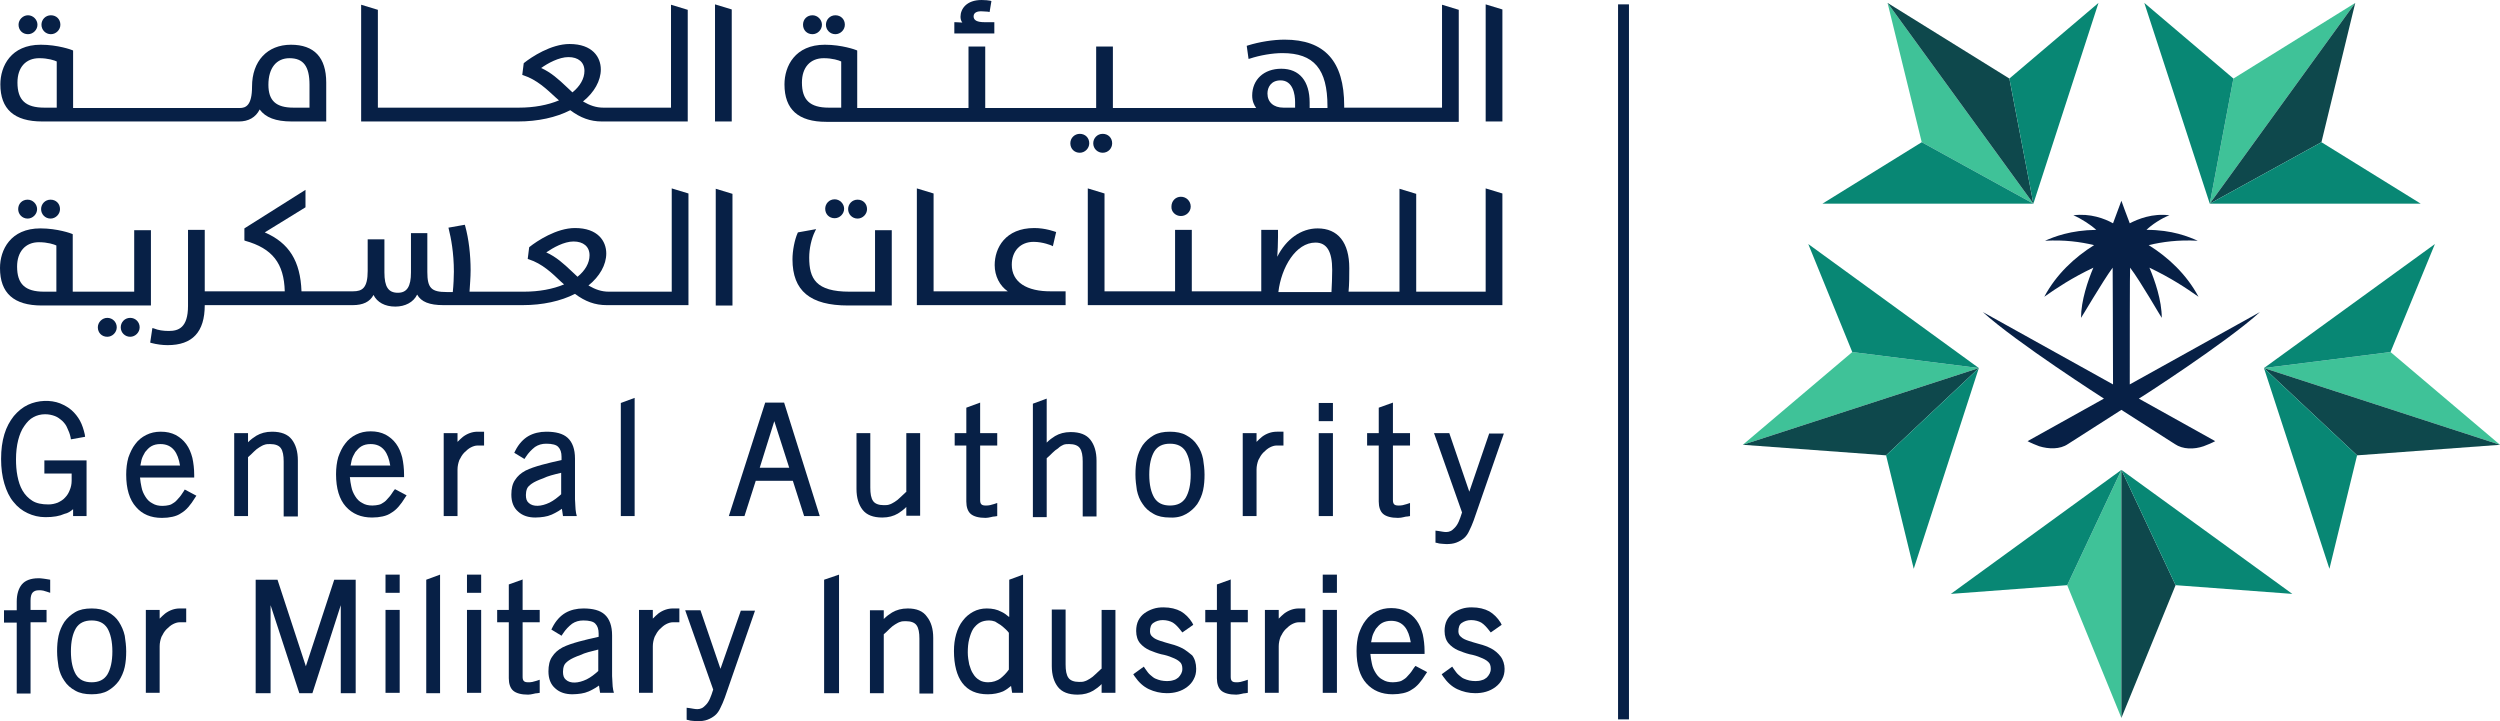 <?xml version="1.0" encoding="UTF-8"?>
<svg id="Layer_1" data-name="Layer 1" xmlns="http://www.w3.org/2000/svg" viewBox="0 0 1282.644 370.015">
  <defs>
    <style>
      .cls-1 {
        fill: #3fc298;
      }

      .cls-2 {
        fill: #072046;
      }

      .cls-3 {
        fill: #088774;
      }

      .cls-4 {
        fill: #0e484c;
      }
    </style>
  </defs>
  <polygon class="cls-2" points="762.235 2.239 762.235 62.322 770.818 62.322 770.818 4.851 762.235 2.239"/>
  <g>
    <g>
      <g>
        <polygon class="cls-1" points="1145.871 40.304 1133.742 104.492 1208.38 1.493 1145.871 40.304"/>
        <polygon class="cls-4" points="1208.38 1.493 1133.742 104.492 1191.027 72.958 1208.38 1.493"/>
        <polygon class="cls-3" points="1191.027 72.958 1133.742 104.492 1241.967 104.492 1191.027 72.958"/>
        <polygon class="cls-3" points="1100.156 1.493 1133.742 104.492 1145.871 40.304 1100.156 1.493"/>
      </g>
      <g>
        <polygon class="cls-1" points="1060.598 300.229 1088.4 368.336 1088.4 241.079 1060.598 300.229"/>
        <polygon class="cls-4" points="1088.4 368.336 1116.203 300.229 1088.4 241.079 1088.4 368.336"/>
        <polygon class="cls-3" points="1088.4 241.079 1116.203 300.229 1176.099 304.707 1088.4 241.079"/>
        <polygon class="cls-3" points="1000.888 304.707 1060.598 300.229 1088.4 241.079 1000.888 304.707"/>
      </g>
      <g>
        <polygon class="cls-1" points="950.321 180.623 894.156 228.204 1015.256 188.833 950.321 180.623"/>
        <polygon class="cls-4" points="894.156 228.204 967.674 233.615 1015.256 188.833 894.156 228.204"/>
        <polygon class="cls-3" points="967.674 233.615 981.855 291.832 1015.256 188.833 967.674 233.615"/>
        <polygon class="cls-3" points="927.743 125.204 950.321 180.623 1015.256 188.833 927.743 125.204"/>
      </g>
      <g>
        <polygon class="cls-1" points="985.96 72.958 1043.245 104.492 968.42 1.493 985.96 72.958"/>
        <polygon class="cls-4" points="968.42 1.493 1043.245 104.492 1030.929 40.304 968.42 1.493"/>
        <polygon class="cls-3" points="1030.929 40.304 1043.245 104.492 1076.645 1.493 1030.929 40.304"/>
        <polygon class="cls-3" points="935.02 104.492 1043.245 104.492 985.96 72.958 935.02 104.492"/>
      </g>
      <g>
        <polygon class="cls-1" points="1226.479 180.623 1161.545 188.833 1282.644 228.204 1226.479 180.623"/>
        <polygon class="cls-4" points="1161.545 188.833 1209.313 233.615 1282.644 228.204 1161.545 188.833"/>
        <polygon class="cls-3" points="1195.132 291.832 1209.313 233.615 1161.545 188.833 1195.132 291.832"/>
        <polygon class="cls-3" points="1249.244 125.204 1161.545 188.833 1226.479 180.623 1249.244 125.204"/>
      </g>
    </g>
    <path class="cls-2" d="M1159.492,160.097l-66.8,37.132c0-17.167,0-59.897.187-59.897,5.411,7.091,16.047,25.75,16.234,25.75,0-8.956-3.545-19.219-6.344-25.75,11.009,5.225,18.846,10.449,25.19,14.927-6.158-11.569-15.674-20.339-25.563-26.496,7.091-1.679,15.114-2.799,25.19-2.239-4.665-2.053-13.062-5.598-26.31-5.598,2.426-2.426,7.65-5.971,11.755-7.464-8.583-1.12-16.047,1.866-20.339,4.105-1.493-3.732-4.292-11.569-4.292-11.569,0,0-2.799,7.65-4.292,11.569-4.292-2.426-11.755-5.225-20.339-4.105,4.105,1.679,9.33,5.225,11.755,7.464-13.248.187-21.645,3.545-26.31,5.598,10.076-.56,18.1.56,25.19,2.239-9.889,6.158-19.406,14.927-25.563,26.496,6.344-4.478,14.181-9.703,25.19-14.927-2.799,6.531-6.344,16.98-6.344,25.75.187,0,11.009-18.659,16.234-25.75,0,0,.187,42.73.187,59.897l-66.8-37.132c16.98,15.487,62.136,44.409,62.136,44.409l-39.185,21.831c1.306.746,4.851,2.239,5.971,2.612,4.851,1.493,10.636,1.679,14.741-1.12l27.429-17.54,27.429,17.54c4.105,2.799,9.889,2.799,14.741,1.12,1.12-.373,4.665-1.866,5.971-2.612l-39.185-21.831c0,.187,45.156-28.922,62.136-44.409Z"/>
  </g>
  <rect class="cls-2" x="830.155" y="2.239" width="5.598" height="366.843"/>
  <g>
    <g>
      <path class="cls-2" d="M37.505,261.231v3.545h6.904v-28.549h-21.645v6.717h13.995v3.732c0,1.679-.373,3.359-.933,4.665-.56,1.493-1.306,2.799-2.426,3.918-.933,1.12-2.239,1.866-3.732,2.612-1.493.56-2.986.933-4.851.933-3.359,0-6.158-.56-8.21-1.866-2.053-1.306-3.732-2.985-5.038-5.225-1.306-2.239-2.053-4.665-2.612-7.464-.56-2.799-.746-5.784-.746-8.583,0-3.545.373-6.904,1.12-9.889.746-2.799,1.679-5.225,3.172-7.277,1.306-1.866,2.799-3.545,4.665-4.478,1.679-.933,3.732-1.493,5.971-1.493,1.866,0,3.545.373,5.038.933s2.612,1.493,3.732,2.426c1.12,1.12,2.053,2.239,2.612,3.732.746,1.493,1.306,2.985,1.679,4.665l.187,1.12,7.277-1.306-.187-1.306c-.56-2.426-1.306-4.851-2.426-6.904-1.12-2.052-2.612-3.918-4.292-5.411-1.679-1.493-3.732-2.612-5.971-3.545-4.851-1.866-11.196-1.679-16.42.746-2.799,1.306-5.225,3.359-7.277,5.784-2.053,2.612-3.732,5.598-4.851,9.33s-1.679,7.837-1.679,12.688c0,4.665.56,8.956,1.679,12.688,1.12,3.732,2.612,6.904,4.665,9.33,2.053,2.612,4.478,4.478,7.277,5.784,2.799,1.306,5.784,2.052,9.143,2.052,4.105,0,7.277-.56,9.703-1.679,1.866-.373,3.172-1.306,4.478-2.425Z"/>
      <path class="cls-2" d="M83.034,265.709c2.053,0,3.732-.187,5.411-.56s3.172-.933,4.478-1.866c1.306-.746,2.612-1.866,3.732-3.172s2.239-2.799,3.359-4.665l.746-1.12-5.971-3.172-.56.933c-.933,1.493-1.866,2.799-2.799,3.732-.746.933-1.493,1.679-2.426,2.239-.746.56-1.493.933-2.426,1.12-.933.187-1.866.373-3.172.373-2.053,0-3.732-.373-5.225-1.306-1.493-.746-2.612-1.866-3.545-3.359-.933-1.493-1.679-2.985-2.053-5.038-.373-1.493-.56-3.172-.746-4.851h27.802v-1.306c0-3.172-.373-6.158-.933-8.77-.746-2.799-1.679-5.038-3.172-7.091s-3.359-3.545-5.411-4.665c-2.239-1.12-4.665-1.679-7.65-1.679-2.799,0-5.225.56-7.464,1.679-2.239,1.12-4.105,2.612-5.598,4.665-1.493,1.866-2.612,4.292-3.545,6.904-.746,2.612-1.12,5.598-1.12,8.77,0,7.277,1.679,12.875,5.038,16.607,3.172,3.732,7.65,5.598,13.248,5.598ZM82.288,227.831c3.172,0,5.411,1.12,7.091,3.172,1.493,1.866,2.426,4.478,2.986,7.837h-20.339c.187-.933.373-1.866.56-2.799h0c.373-1.493,1.12-2.799,1.866-4.105.933-1.12,1.866-2.239,3.172-2.985,1.306-.746,2.799-1.12,4.665-1.12Z"/>
      <path class="cls-2" d="M152.82,264.776v-28.549c0-4.665-1.12-8.21-3.172-10.822-2.053-2.612-5.411-3.918-10.076-3.918-3.172,0-5.784.746-8.024,2.052-1.493.933-2.799,1.866-4.292,3.359v-4.665h-7.091v42.543h7.091v-30.228c1.12-.933,2.053-1.866,2.986-2.799.933-.933,1.866-1.679,2.799-2.239s1.866-1.12,2.612-1.306c.933-.373,1.866-.373,2.986-.373,2.612,0,4.478.746,5.411,2.052,1.12,1.493,1.493,3.918,1.493,6.904v28.176h7.277v-.186Z"/>
      <path class="cls-2" d="M201.894,251.901c-.933,1.493-1.866,2.799-2.799,3.732-.746.933-1.493,1.679-2.426,2.239-.746.56-1.493.933-2.426,1.12-.933.187-1.866.373-3.172.373-2.053,0-3.732-.373-5.225-1.306-1.493-.746-2.612-1.866-3.545-3.359-.933-1.493-1.679-2.985-2.053-5.038-.373-1.493-.56-3.172-.746-4.851h27.802v-1.306c0-3.172-.373-6.158-.933-8.77-.746-2.799-1.679-5.038-3.172-7.091-1.493-2.052-3.359-3.545-5.411-4.665-2.239-1.12-4.665-1.679-7.65-1.679-2.799,0-5.225.56-7.464,1.679-2.239,1.12-4.105,2.612-5.598,4.665-1.493,1.866-2.612,4.292-3.545,6.904-.746,2.612-1.12,5.598-1.12,8.77,0,7.277,1.679,12.875,5.038,16.607,3.359,3.732,7.837,5.598,13.435,5.598,2.053,0,3.732-.187,5.411-.56s3.172-.933,4.478-1.866c1.306-.746,2.612-1.866,3.732-3.172,1.12-1.306,2.239-2.799,3.359-4.665l.746-1.12-5.971-3.172-.746.933ZM190.139,227.831c3.172,0,5.411,1.12,7.091,3.172,1.493,1.866,2.426,4.478,2.986,7.837h-20.339c.187-.933.373-1.866.56-2.799h0c.373-1.493,1.12-2.799,1.866-4.105.933-1.12,1.866-2.239,3.172-2.985,1.306-.746,2.799-1.12,4.665-1.12Z"/>
      <path class="cls-2" d="M237.534,224.099c-.933.746-1.866,1.679-2.799,2.612v-4.478h-7.091v42.543h7.091v-23.884c0-1.679.373-3.359.933-4.851.746-1.493,1.493-2.799,2.612-3.918,1.12-1.12,2.239-2.052,3.359-2.612,1.12-.56,2.239-.933,3.359-.933h3.359v-7.091h-3.359c-2.612-0-5.225.933-7.464,2.612Z"/>
      <path class="cls-2" d="M295.191,259.552c0-1.306-.187-2.426-.187-3.359v-20.898c0-4.851-1.306-8.397-3.732-10.636s-6.158-3.172-11.009-3.172c-3.359,0-6.531.746-9.143,2.239s-5.038,4.105-6.717,7.464l-.56,1.12,5.225,3.172.746-1.12c1.306-2.052,2.986-3.732,4.665-5.038,1.679-1.12,3.545-1.679,5.784-1.679,2.986,0,5.225.56,6.158,1.679,1.12,1.12,1.679,2.799,1.679,5.038v1.679c-3.732.746-7.091,1.679-10.076,2.426-3.359.933-6.158,1.866-8.397,2.985-2.426,1.306-4.105,2.799-5.411,4.851-1.306,1.866-1.866,4.478-1.866,7.464,0,3.732,1.12,6.717,3.545,8.77,2.239,2.052,5.225,2.985,8.77,2.985,1.679,0,3.172-.187,4.478-.373,1.306-.187,2.612-.56,3.918-1.12,1.12-.56,2.426-1.12,3.545-1.866.56-.373,1.12-.746,1.679-1.12l.56,3.732h7.091l-.373-1.493c-.186-1.306-.373-2.426-.373-3.732ZM287.914,242.572v11.009c-1.866,1.679-3.732,3.172-5.971,4.292-4.292,2.052-8.397,2.239-10.636.187-1.12-.933-1.493-2.239-1.493-4.105,0-1.12.187-2.239.56-3.172.373-.933,1.12-1.679,2.426-2.612,1.306-.933,3.359-1.866,5.971-2.799,2.239-1.12,5.225-1.866,9.143-2.799Z"/>
      <polygon class="cls-2" points="325.606 204.133 318.515 206.746 318.515 264.776 325.606 264.776 325.606 204.133"/>
      <path class="cls-2" d="M412.558,264.776h8.023l-18.286-58.217h-9.703l-18.659,58.217h8.023l5.784-18.1h19.033l5.784,18.1ZM404.908,239.959h-15.114l7.464-23.884,7.65,23.884Z"/>
      <path class="cls-2" d="M464.804,252.461c-1.12,1.12-2.053,1.866-2.986,2.799s-1.866,1.679-2.799,2.239c-.933.56-1.866,1.12-2.612,1.306-.933.373-1.866.373-2.986.373-2.612,0-4.478-.746-5.411-2.052-1.12-1.493-1.493-3.918-1.493-6.904v-27.989h-7.091v28.549c0,4.665,1.12,8.21,3.172,10.822,2.053,2.612,5.411,3.918,10.076,3.918,3.172,0,5.784-.746,8.023-2.052,1.493-.933,2.799-1.866,4.292-3.359v4.478h7.091v-42.357h-7.091v30.228h-.187Z"/>
      <path class="cls-2" d="M511.639,264.776v-6.717l-1.679.56c-.746.187-1.306.373-2.053.56s-1.493.187-2.239.187c-2.053,0-2.799-.746-2.799-2.799v-27.989h8.77v-6.344h-8.77v-15.674l-7.091,2.612v13.062h-5.971v6.344h5.971v28.735c0,2.799.746,5.038,2.239,6.344,1.493,1.306,4.105,2.052,7.65,2.052.933,0,1.679-.187,2.612-.373.746-.187,1.493-.373,2.239-.373l1.12-.187Z"/>
      <path class="cls-2" d="M545.6,228.204c.933-.373,1.866-.373,2.986-.373,2.612,0,4.478.746,5.411,2.052,1.12,1.493,1.493,3.918,1.493,6.904v28.176h7.091v-28.549c0-4.665-1.12-8.21-3.172-10.822-2.053-2.612-5.411-3.918-10.076-3.918-3.172,0-5.784.746-8.023,2.052-1.493.933-2.799,1.866-4.292,3.359v-22.578l-7.091,2.612v58.217h7.091v-30.228c1.12-.933,2.053-1.866,2.986-2.799s1.866-1.679,2.799-2.239c1.12-1.12,2.052-1.493,2.799-1.866Z"/>
      <path class="cls-2" d="M608.668,263.657c2.239-1.306,4.105-2.985,5.598-5.038,1.306-2.052,2.426-4.478,2.986-7.091.56-2.612.746-5.225.746-8.023s-.373-5.598-.746-8.023c-.56-2.612-1.493-5.038-2.986-7.091-1.306-2.052-3.172-3.732-5.598-5.038-2.239-1.306-5.225-1.866-8.397-1.866-3.359,0-6.158.56-8.397,1.866s-4.105,2.985-5.598,5.038c-1.306,2.052-2.426,4.478-2.986,7.091-.56,2.612-.746,5.225-.746,8.023s.373,5.598.746,8.023c.56,2.612,1.493,5.038,2.986,7.091,1.306,2.052,3.172,3.732,5.598,5.038,2.239,1.306,5.038,1.866,8.397,1.866,3.359.187,6.158-.56,8.397-1.866ZM600.271,259.365c-3.732,0-6.344-1.306-8.023-3.918-1.679-2.799-2.612-6.717-2.612-11.942,0-5.225.933-9.143,2.612-11.942,1.679-2.612,4.292-3.918,8.023-3.918s6.344,1.306,8.023,3.918c1.679,2.799,2.612,6.717,2.612,11.942,0,5.225-.933,9.143-2.612,11.942-1.679,2.612-4.292,3.918-8.023,3.918Z"/>
      <path class="cls-2" d="M658.489,228.577v-7.091h-3.359c-2.799,0-5.411.933-7.65,2.612-.933.746-1.866,1.679-2.799,2.612v-4.478h-7.091v42.543h7.091v-23.884c0-1.679.373-3.359.933-4.851.746-1.493,1.493-2.799,2.612-3.918,1.12-1.12,2.239-2.052,3.359-2.612,1.12-.56,2.239-.933,3.359-.933h3.545Z"/>
      <rect class="cls-2" x="676.588" y="222.233" width="7.277" height="42.543"/>
      <rect class="cls-2" x="676.588" y="206.746" width="7.277" height="9.33"/>
      <path class="cls-2" d="M720.064,265.336h0c.746-.187,1.493-.373,2.239-.373l1.12-.187v-6.717l-1.679.56c-.746.187-1.306.373-2.052.56-.746.187-1.493.187-2.239.187-2.052,0-2.799-.746-2.799-2.799v-27.989h8.77v-6.344h-8.77v-15.674l-7.277,2.612v13.062h-5.971v6.344h5.971v28.735c0,2.799.746,5.038,2.239,6.344s4.105,2.052,7.65,2.052c1.12-0,2.053-.187,2.799-.373Z"/>
      <path class="cls-2" d="M764.101,222.233l-10.263,30.042-10.263-30.042h-7.837l14.368,40.677c-.56,1.866-1.12,3.359-1.679,4.665-.56,1.306-1.306,2.426-2.052,3.172-.746.746-1.306,1.306-2.052,1.679-1.493.746-2.985.56-4.105.373-.746-.187-1.493-.187-2.239-.373l-1.493-.187v6.158l.933.187c.56.187,1.306.373,2.052.373.746,0,1.493.187,2.612.187,1.866,0,3.545-.187,5.038-.746,1.493-.56,2.799-1.306,3.918-2.239s2.052-2.239,2.799-3.918c.746-1.493,1.493-3.172,2.239-5.225l15.487-44.596h-7.464v-.187Z"/>
      <path class="cls-2" d="M22.205,296.87c-.933-.187-1.866-.187-2.612-.187-3.732,0-6.717,1.12-8.397,3.172-1.679,2.052-2.612,5.038-2.612,8.77v4.478H2.053v6.344h6.531v36.386h7.091v-36.573h8.21v-6.344h-8.21v-4.851c0-1.866.373-3.359,1.12-4.105.746-.746,1.679-1.12,3.172-1.12.746,0,1.493,0,2.239.187s1.306.373,1.866.56l1.679.56v-6.717l-1.12-.187c-.746-.187-1.493-.187-2.426-.373Z"/>
      <path class="cls-2" d="M61.016,319.075c-1.306-2.052-3.172-3.732-5.598-5.038-2.239-1.306-5.225-1.866-8.397-1.866-3.359,0-6.158.56-8.397,1.866-2.239,1.306-4.105,2.985-5.598,5.038-1.306,2.052-2.426,4.478-2.986,7.091-.56,2.612-.746,5.225-.746,8.023s.373,5.598.746,8.023c.56,2.612,1.493,5.038,2.986,7.091,1.306,2.052,3.172,3.732,5.598,5.038,2.239,1.306,5.038,1.866,8.397,1.866,3.359,0,6.158-.56,8.397-1.866s4.105-2.985,5.598-5.038c1.306-2.052,2.426-4.478,2.986-7.091.56-2.612.746-5.225.746-8.023s-.373-5.598-.746-8.023c-.56-2.612-1.679-5.038-2.986-7.091ZM57.657,334.189c0,5.225-.933,9.143-2.612,11.942-1.679,2.612-4.292,3.918-8.024,3.918s-6.344-1.306-8.024-3.918c-1.679-2.799-2.612-6.717-2.612-11.942,0-5.225.933-9.143,2.612-11.942,1.679-2.612,4.292-3.918,8.024-3.918s6.344,1.306,8.024,3.918c1.679,2.799,2.612,6.904,2.612,11.942Z"/>
      <path class="cls-2" d="M84.713,314.783c-.933.746-1.866,1.679-2.799,2.612v-4.478h-7.091v42.543h7.091v-23.884c0-1.679.373-3.359.933-4.851.746-1.493,1.493-2.799,2.612-3.918,1.12-1.12,2.239-2.052,3.359-2.612,1.12-.56,2.239-.933,3.359-.933h3.359v-7.091h-3.359c-2.612,0-5.225.933-7.464,2.612Z"/>
      <polygon class="cls-2" points="156.925 341.839 142.371 297.43 131.175 297.43 131.175 355.647 138.826 355.647 138.826 310.492 153.566 355.647 160.284 355.647 174.838 310.492 174.838 355.647 182.488 355.647 182.488 297.43 171.479 297.43 156.925 341.839"/>
      <rect class="cls-2" x="197.789" y="312.917" width="7.277" height="42.543"/>
      <rect class="cls-2" x="197.789" y="294.818" width="7.277" height="9.33"/>
      <polygon class="cls-2" points="218.688 355.647 225.778 355.647 225.778 294.818 218.688 297.43 218.688 355.647"/>
      <rect class="cls-2" x="239.586" y="312.917" width="7.277" height="42.543"/>
      <rect class="cls-2" x="239.586" y="294.818" width="7.277" height="9.33"/>
      <path class="cls-2" d="M268.322,297.244l-7.277,2.612v13.062h-5.971v6.344h5.971v28.735c0,2.799.746,5.038,2.239,6.344,1.493,1.306,4.105,2.052,7.65,2.052.933,0,1.679-.187,2.612-.373.746-.187,1.493-.373,2.239-.373l1.12-.187v-6.717l-1.679.56c-.746.187-1.306.373-2.053.56s-1.493.187-2.239.187c-2.053,0-2.799-.746-2.799-2.799v-27.989h8.77v-6.344h-8.77v-15.674h.187Z"/>
      <path class="cls-2" d="M314.224,350.236c0-1.306-.187-2.426-.187-3.359v-20.898c0-4.851-1.306-8.397-3.732-10.636s-6.158-3.172-11.009-3.172c-3.359,0-6.531.746-9.143,2.239-2.612,1.493-5.038,4.105-6.717,7.464l-.56,1.12,5.225,3.172.746-1.12c1.306-2.052,2.986-3.732,4.665-5.038,1.679-1.12,3.545-1.679,5.784-1.679,2.986,0,5.225.56,6.158,1.679,1.12,1.12,1.679,2.799,1.679,5.038v1.679c-3.732.746-7.091,1.679-10.076,2.426-3.359.933-6.158,1.866-8.397,2.985-2.426,1.306-4.105,2.799-5.411,4.851-1.306,1.866-1.866,4.478-1.866,7.464,0,3.732,1.12,6.717,3.545,8.77,2.239,2.052,5.225,2.985,8.77,2.985,1.679,0,3.172-.187,4.478-.373,1.306-.187,2.612-.56,3.918-1.12,1.12-.56,2.426-1.12,3.545-1.866.56-.373,1.12-.746,1.679-1.12l.56,3.732h7.091l-.373-1.493c-.187-1.12-.373-2.426-.373-3.732ZM306.946,333.256v11.009c-1.866,1.679-3.732,3.172-5.971,4.292-4.292,2.052-8.397,2.239-10.636.187-1.12-.933-1.493-2.239-1.493-4.105,0-1.12.187-2.239.56-3.172.373-.933,1.12-1.679,2.426-2.612,1.306-.933,3.359-1.866,5.971-2.799,2.239-1.119,5.411-1.866,9.143-2.799Z"/>
      <path class="cls-2" d="M337.734,314.783c-.933.746-1.866,1.679-2.799,2.612v-4.478h-7.091v42.543h7.091v-23.884c0-1.679.373-3.359.933-4.851.746-1.493,1.493-2.799,2.612-3.918,1.12-1.12,2.239-2.052,3.359-2.612,1.12-.56,2.239-.933,3.359-.933h3.359v-7.091h-3.359c-2.612,0-5.225.933-7.464,2.612Z"/>
      <path class="cls-2" d="M369.642,343.146l-10.263-30.042h-7.837l14.368,40.677c-.56,1.866-1.12,3.359-1.679,4.665s-1.306,2.426-2.053,3.172c-.746.746-1.306,1.306-2.053,1.679-1.493.746-2.986.56-4.105.373-.746-.187-1.493-.187-2.239-.373l-1.493-.187v6.158l.933.187c.56.187,1.306.373,2.053.373s1.493.187,2.612.187c1.866,0,3.545-.187,5.038-.746,1.493-.56,2.799-1.306,3.918-2.239,1.12-.933,2.053-2.239,2.799-3.918.746-1.493,1.493-3.172,2.239-5.225l15.487-44.596h-7.277l-10.449,29.855Z"/>
      <polygon class="cls-2" points="422.821 355.647 430.471 355.647 430.471 294.818 422.821 297.43 422.821 355.647"/>
      <path class="cls-2" d="M465.737,312.171c-3.172,0-5.784.746-8.023,2.052-1.493.933-2.799,1.866-4.292,3.359v-4.478h-7.091v42.543h7.091v-30.228c1.12-.933,2.053-1.866,2.986-2.799.933-.933,1.866-1.679,2.799-2.239s1.866-1.12,2.612-1.306c.933-.373,1.866-.373,2.986-.373,2.612,0,4.478.746,5.411,2.052,1.12,1.493,1.493,3.918,1.493,6.904v28.176h7.091v-28.549c0-4.665-1.12-8.21-3.172-10.822-2.052-2.985-5.411-4.291-9.889-4.291Z"/>
      <path class="cls-2" d="M517.611,316.463c-1.306-1.12-2.612-2.052-3.918-2.612-2.053-1.12-4.478-1.679-7.464-1.679-2.426,0-4.851.56-6.904,1.679-2.053,1.12-3.918,2.612-5.411,4.665-1.493,1.866-2.612,4.292-3.359,6.904-.746,2.612-1.12,5.411-1.12,8.583,0,7.091,1.493,12.688,4.292,16.42,2.986,3.918,7.277,5.784,13.062,5.784,2.986,0,5.598-.56,7.837-1.493,1.493-.746,2.799-1.679,4.105-2.799l.56,3.545h5.598v-60.643l-7.091,2.612v19.033h-.187ZM513.505,320.754c.933.746,1.866,1.493,2.612,2.239.56.56,1.12,1.12,1.493,1.679v18.846c-1.306,1.866-2.799,3.359-4.478,4.665-1.679,1.12-3.732,1.866-6.158,1.866-1.679,0-3.359-.373-4.478-1.12-1.306-.746-2.426-1.866-3.172-3.172-.933-1.306-1.493-2.985-2.053-4.851-.373-1.866-.746-3.918-.746-6.158,0-2.426.187-4.851.746-6.904.56-2.052,1.12-3.732,2.053-5.225.933-1.306,2.053-2.426,3.359-3.172,1.306-.746,2.986-1.12,4.851-1.12.933,0,1.866.187,2.986.56,1.12.746,2.053,1.306,2.986,1.866Z"/>
      <path class="cls-2" d="M565.005,343.146c-1.12,1.12-2.053,1.866-2.986,2.799-.933.933-1.866,1.679-2.799,2.239s-1.866,1.12-2.612,1.306c-.933.373-1.866.373-2.986.373-2.612,0-4.478-.746-5.411-2.052-1.12-1.493-1.493-3.918-1.493-6.904v-28.176h-7.091v28.922c0,4.665,1.12,8.21,3.172,10.822,2.053,2.612,5.411,3.918,10.076,3.918,3.172,0,5.784-.746,8.023-2.052,1.493-.933,2.799-1.866,4.292-3.359v4.478h7.091v-42.543h-7.091v30.228h-.187Z"/>
      <path class="cls-2" d="M606.802,332.696c-1.866-.933-3.732-1.679-5.971-2.239-2.053-.56-3.918-1.12-5.598-1.679-1.679-.56-2.986-1.12-3.918-2.052-.746-.56-1.306-1.493-1.306-2.799,0-2.052.56-3.545,1.679-4.292,1.306-.933,2.986-1.493,4.851-1.493,2.053,0,3.918.56,5.225,1.306,1.493.933,2.799,2.426,4.105,4.105l.746.933,5.598-3.918-.56-1.12c-1.493-2.426-3.545-4.478-5.784-5.784-2.426-1.306-5.411-2.052-8.956-2.052-1.866,0-3.545.187-5.225.746-1.679.56-3.172,1.306-4.478,2.239-1.306.933-2.426,2.239-3.172,3.732-.746,1.493-1.12,3.359-1.12,5.411,0,2.612.746,4.851,2.053,6.344,1.306,1.493,2.799,2.612,4.851,3.545,1.866.746,3.732,1.493,5.971,2.052,2.053.373,3.918.933,5.598,1.679,1.493.56,2.986,1.306,3.918,2.239.933.746,1.306,2.052,1.306,3.545,0,.933-.187,1.679-.56,2.426-.373.746-.933,1.493-1.493,2.052-.746.56-1.493,1.12-2.426,1.306-2.053.746-4.665.56-6.531.187-.933-.187-1.866-.56-2.799-.933s-1.679-1.12-2.612-1.866c-.933-.746-1.679-1.866-2.612-3.172l-.746-1.12-5.411,3.918.746,1.12c2.053,2.985,4.478,5.225,7.277,6.531,2.799,1.306,5.971,2.052,9.143,2.052,1.866,0,3.732-.187,5.598-.746,1.866-.56,3.359-1.306,4.851-2.426,1.493-1.12,2.612-2.426,3.359-3.918.933-1.679,1.306-3.359,1.306-5.411,0-2.799-.746-5.225-2.053-6.904-1.306-1.12-2.986-2.426-4.852-3.546Z"/>
      <path class="cls-2" d="M631.619,297.244l-7.277,2.612v13.062h-5.971v6.344h5.971v28.735c0,2.799.746,5.038,2.239,6.344,1.493,1.306,4.105,2.052,7.65,2.052.933,0,1.679-.187,2.612-.373.746-.187,1.493-.373,2.239-.373l1.12-.187v-6.717l-1.679.56c-.746.187-1.306.373-2.053.56-.746.187-1.493.187-2.239.187-2.053,0-2.799-.746-2.799-2.799v-27.989h8.77v-6.344h-8.77v-15.674h.187Z"/>
      <path class="cls-2" d="M658.862,314.783c-.933.746-1.866,1.679-2.799,2.612v-4.478h-7.091v42.543h7.091v-23.884c0-1.679.373-3.359.933-4.851.746-1.493,1.493-2.799,2.612-3.918,1.12-1.12,2.239-2.052,3.359-2.612,1.12-.56,2.239-.933,3.359-.933h3.359v-7.091h-3.359c-2.612,0-5.225.933-7.464,2.612Z"/>
      <rect class="cls-2" x="678.641" y="312.917" width="7.277" height="42.543"/>
      <rect class="cls-2" x="678.641" y="294.818" width="7.277" height="9.33"/>
      <path class="cls-2" d="M725.476,342.586c-.933,1.493-1.866,2.799-2.799,3.732-.746.933-1.493,1.679-2.426,2.239-.746.56-1.493.933-2.426,1.12s-1.866.373-3.172.373c-2.052,0-3.732-.373-5.225-1.306-1.493-.746-2.612-1.866-3.545-3.359s-1.679-2.985-2.052-5.038c-.373-1.493-.56-3.172-.746-4.851h27.802v-1.306c0-3.172-.373-6.158-.933-8.77-.746-2.799-1.679-5.038-3.172-7.091-1.493-2.052-3.359-3.545-5.411-4.665-2.239-1.12-4.665-1.679-7.65-1.679-2.799,0-5.225.56-7.464,1.679s-4.105,2.612-5.598,4.665c-1.493,1.866-2.612,4.292-3.545,6.904-.746,2.612-1.12,5.598-1.12,8.77,0,7.277,1.679,12.875,5.038,16.607s7.837,5.598,13.435,5.598c2.052,0,3.732-.187,5.411-.56,1.679-.373,3.172-.933,4.478-1.866,1.306-.746,2.612-1.866,3.732-3.172s2.239-2.799,3.359-4.665l.746-1.12-5.971-3.172-.747.933ZM713.72,318.515c3.172,0,5.411,1.12,7.091,3.172,1.493,1.866,2.426,4.478,2.985,7.837h-20.339c.187-.933.373-1.866.56-2.799h0c.373-1.493,1.12-2.799,1.866-4.105.933-1.12,1.866-2.239,3.172-2.985,1.306-.746,2.986-1.12,4.665-1.12Z"/>
      <path class="cls-2" d="M769.885,336.801c-1.306-1.679-2.799-2.985-4.851-4.105-1.866-.933-3.732-1.679-5.971-2.239-2.052-.56-3.918-1.12-5.598-1.679-1.679-.56-2.985-1.12-3.918-2.052-.746-.56-1.306-1.493-1.306-2.799,0-2.052.56-3.545,1.679-4.292,1.306-.933,2.985-1.493,4.851-1.493,2.052,0,3.918.56,5.225,1.306,1.493.933,2.799,2.426,4.105,4.105l.746.933,5.598-3.918-.56-1.12c-1.493-2.426-3.545-4.478-5.784-5.784-2.426-1.306-5.411-2.052-8.956-2.052-1.866,0-3.545.187-5.225.746-1.679.56-3.172,1.306-4.478,2.239s-2.426,2.239-3.172,3.732-1.12,3.359-1.12,5.411c0,2.612.746,4.851,2.052,6.344,1.306,1.493,2.799,2.612,4.851,3.545,1.866.746,3.732,1.493,5.971,2.052,2.052.373,3.918.933,5.598,1.679,1.493.56,2.985,1.306,3.918,2.239.933.746,1.306,2.052,1.306,3.545,0,.933-.187,1.679-.56,2.426-.373.746-.933,1.493-1.493,2.052-.746.56-1.493,1.12-2.426,1.306-2.052.746-4.665.56-6.531.187-.933-.187-1.866-.56-2.799-.933s-1.679-1.12-2.612-1.866c-.933-.746-1.679-1.866-2.612-3.172l-.746-1.12-5.411,3.918.746,1.12c2.052,2.985,4.478,5.225,7.277,6.531,2.799,1.306,5.971,2.052,9.143,2.052,1.866,0,3.732-.187,5.598-.746,1.866-.56,3.359-1.306,4.851-2.426s2.612-2.426,3.359-3.918c.933-1.679,1.306-3.359,1.306-5.411-0-2.239-.747-4.665-2.053-6.344Z"/>
    </g>
    <path class="cls-2" d="M21.645,62.322h100.947c4.851,0,8.583-2.053,10.636-6.158,2.986,4.105,8.21,6.158,16.42,6.158h17.726v-19.966c0-12.875-6.158-19.406-18.1-19.406-12.129,0-19.966,8.397-19.966,21.458,0,9.703-3.172,11.009-6.344,11.009H37.505v-29.482l-.373-.187c-.373-.187-7.464-2.799-16.234-2.799C5.598,22.951.187,33.96.187,43.29c-0,12.688,7.091,19.033,21.458,19.033ZM20.152,29.855c4.478,0,7.837,1.12,8.956,1.679v23.697h-6.344c-9.703,0-13.808-3.918-13.808-12.875-0-7.837,4.292-12.502,11.196-12.502ZM158.978,55.232h-8.397c-8.956,0-12.875-3.545-12.875-11.755,0-8.583,4.105-13.621,10.822-13.621,7.091,0,10.263,4.105,10.263,13.621v11.755h.187Z"/>
    <path class="cls-2" d="M26.123,17.54c2.612,0,4.851-2.239,4.851-4.851,0-2.799-2.053-4.851-4.851-4.851s-4.851,2.239-4.851,4.851c0,2.612,2.053,4.851,4.851,4.851Z"/>
    <path class="cls-2" d="M14.368,17.54c2.612,0,4.851-2.239,4.851-4.851s-2.239-4.851-4.851-4.851c-2.612,0-4.851,2.239-4.851,4.851,0,2.799,2.053,4.851,4.851,4.851Z"/>
    <path class="cls-2" d="M344.079,55.232h-34.52c-3.732,0-6.904-1.12-10.449-3.172,5.784-4.665,9.143-10.636,9.143-16.42,0-6.344-4.292-13.062-16.047-13.062-9.516,0-19.592,6.717-23.324,9.703l-.187.187-.746,5.971.56.187c6.904,2.239,11.942,7.091,16.793,11.569.56.373.933.933,1.493,1.306-5.784,2.426-12.875,3.732-20.525,3.732h-72.398V5.038l-8.583-2.612v59.897h80.422c10.263,0,19.592-2.053,26.869-5.784,5.225,3.918,10.263,5.784,16.234,5.784h44.036V5.038l-8.583-2.612v52.806h-.187ZM291.646,29.295c5.038,0,8.21,2.612,8.21,7.091,0,3.918-2.239,7.837-6.158,11.009-.933-.933-2.053-1.866-2.986-2.799-3.918-3.732-8.023-7.464-13.062-9.703,3.359-2.426,9.143-5.598,13.995-5.598Z"/>
    <polygon class="cls-2" points="375.426 4.851 366.843 2.239 366.843 62.322 375.426 62.322 375.426 4.851"/>
    <path class="cls-2" d="M428.605,17.54c2.612,0,4.851-2.239,4.851-4.851,0-2.799-2.053-4.851-4.851-4.851s-4.851,2.239-4.851,4.851c0,2.612,2.053,4.851,4.851,4.851Z"/>
    <path class="cls-2" d="M416.85,17.54c2.612,0,4.851-2.239,4.851-4.851s-2.239-4.851-4.851-4.851c-2.799,0-4.851,2.053-4.851,4.851,0,2.799,2.053,4.851,4.851,4.851Z"/>
    <path class="cls-2" d="M509.96,11.382h-4.851c-3.732,0-5.598-.933-5.598-2.986,0-2.239,2.426-2.612,3.732-2.612,1.12,0,2.426.187,3.359.187l1.12.187.933-5.598-.56-.187c-.933-.187-2.612-.373-4.478-.373-7.837,0-10.822,4.665-10.822,8.583,0,.933.187,2.053.933,2.986-1.12,0-2.239-.187-3.545-.187h-.56v5.784h20.525v-5.784h-.187Z"/>
    <path class="cls-2" d="M748.427,62.322V5.038l-8.583-2.612v52.806h-50.194v-.933c0-22.951-10.076-33.96-30.601-33.96-5.784,0-12.875,1.12-18.846,2.986l-.56.187.933,6.717.746-.187c5.038-1.679,11.569-2.799,16.607-2.799,16.234,0,23.138,8.21,23.138,27.243v.933h-9.143v-2.799c0-11.009-5.225-17.353-14.554-17.353-8.956,0-14.927,5.598-14.927,13.808,0,2.986,1.12,5.038,2.053,6.344h-73.518v-31.534h-8.583v31.534h-56.911v-31.534h-8.583v31.534h-57.098v-29.482l-.373-.187c-.373-.187-7.464-2.799-16.234-2.799-15.301,0-20.712,11.009-20.712,20.339,0,12.875,7.091,19.219,21.458,19.219h324.486v-.187ZM422.634,29.855c4.478,0,7.837,1.12,8.956,1.679v23.697h-6.344c-9.703,0-13.808-3.918-13.808-12.875,0-7.837,4.292-12.502,11.196-12.502ZM656.996,41.237c6.344,0,7.464,7.091,7.464,11.196v2.799h-5.971c-5.038,0-8.21-2.799-8.21-7.277-0-3.172,1.866-6.717,6.717-6.717Z"/>
    <path class="cls-2" d="M570.603,73.518c0-2.799-2.053-4.851-4.851-4.851-2.799,0-4.851,2.239-4.851,4.851,0,2.799,2.239,4.851,4.851,4.851,2.799,0,4.851-2.239,4.851-4.851Z"/>
    <path class="cls-2" d="M549.145,73.518c0,2.799,2.053,4.851,4.851,4.851,2.612,0,4.851-2.239,4.851-4.851,0-2.799-2.053-4.851-4.851-4.851-2.612 0-4.851,2.053-4.851,4.851Z"/>
    <path class="cls-2" d="M14.181,112.143c2.612,0,4.851-2.239,4.851-4.851s-2.239-4.851-4.851-4.851c-2.799,0-4.851,2.053-4.851,4.851 0,2.612,2.053,4.851,4.851,4.851Z"/>
    <path class="cls-2" d="M25.936,112.143c2.612,0,4.851-2.239,4.851-4.851,0-2.799-2.053-4.851-4.851-4.851-2.799,0-4.851,2.239-4.851,4.851 0,2.612,2.053,4.851,4.851,4.851Z"/>
    <path class="cls-2" d="M77.436,118.114h-8.583v31.534h-31.534v-29.482l-.373-.187c-.373-.187-7.464-2.799-16.234-2.799-15.301,0-20.712,11.009-20.712,20.339,0,12.875,7.091,19.219,21.458,19.219h55.978v-38.625ZM19.966,124.271c4.478,0,7.837,1.12,8.956,1.679v23.697h-6.344c-9.703,0-13.808-3.918-13.808-12.875-0-7.65,4.292-12.502,11.196-12.502Z"/>
    <path class="cls-2" d="M66.8,163.083c-2.799,0-4.851,2.239-4.851,4.851,0,2.799,2.239,4.851,4.851,4.851,2.612,0,4.851-2.239,4.851-4.851-0-2.612-2.053-4.851-4.851-4.851Z"/>
    <path class="cls-2" d="M55.045,163.083c-2.612,0-4.851,2.239-4.851,4.851,0,2.799,2.053,4.851,4.851,4.851,2.612,0,4.851-2.239,4.851-4.851-0-2.612-2.053-4.851-4.851-4.851Z"/>
    <path class="cls-2" d="M344.825,149.648h-32.467c-3.732,0-6.904-1.12-10.449-3.172,5.784-4.665,9.143-10.636,9.143-16.42,0-6.344-4.292-13.062-16.047-13.062-9.516,0-19.592,6.717-23.324,9.703l-.187.187-.746,5.971.56.187c6.904,2.239,11.942,7.091,16.607,11.569.56.373.933.933,1.493,1.306-5.784,2.426-12.875,3.732-20.525,3.732h-27.989c.187-3.172.56-7.277.56-11.009,0-7.837-.933-16.047-2.799-22.764l-.187-.56-8.397,1.493.187.746c1.12,4.478,2.612,12.129,2.612,21.831,0,2.612-.187,6.904-.56,10.449h-3.172c-7.837,0-9.889-2.053-9.889-10.263v-19.966h-8.397v20.152c0,7.277-2.053,10.449-6.717,10.449-4.851,0-6.904-2.986-6.904-10.449v-16.98h-8.583v16.234c0,8.77-2.799,10.449-7.464,10.449h-26.496c-.56-15.487-6.344-24.817-18.846-30.228l20.898-12.875v-8.956l-31.348,19.779v6.158l.373.187c13.995,3.918,19.966,11.569,20.339,25.936h-41.051v-31.534h-8.583v38.998c0,11.382-5.038,12.875-9.889,12.875-2.799,0-5.411-.373-7.65-1.306l-.746-.187-1.12,7.464.56.187c2.799.746,5.784,1.12,8.397,1.12,12.688,0,19.033-6.717,19.033-20.525h75.944c5.225,0,8.77-1.679,10.636-5.225,1.866,3.732,5.784,5.971,11.196,5.971,5.038,0,9.33-2.239,11.196-6.158,2.053,3.732,6.344,5.411,13.435,5.411h40.677c10.263,0,19.592-2.053,26.869-5.784,5.225,3.918,10.263,5.784,16.234,5.784h41.984v-57.284l-8.583-2.612v52.993h.187ZM294.258,123.898c5.038,0,8.21,2.612,8.21,7.091,0,3.918-2.239,7.837-6.158,11.009-.933-.933-2.053-1.866-2.986-2.799-3.918-3.732-8.023-7.464-13.062-9.703,3.545-2.426,9.143-5.598,13.995-5.598Z"/>
    <polygon class="cls-2" points="367.216 156.739 375.799 156.739 375.799 99.454 367.216 96.842 367.216 156.739"/>
    <path class="cls-2" d="M448.757,149.648h-12.875c-17.353,0-20.712-6.717-20.712-17.54,0-4.478,1.12-9.703,2.986-13.435l.56-1.12-9.33,1.679-.187.373c-1.493,3.359-2.612,8.956-2.612,13.435,0,16.234,9.143,23.697,28.549,23.697h22.391v-38.625h-8.583v31.534h-.187Z"/>
    <path class="cls-2" d="M439.988,112.143c2.612,0,4.851-2.239,4.851-4.851,0-2.799-2.053-4.851-4.851-4.851-2.799,0-4.851,2.239-4.851,4.851s2.053,4.851,4.851,4.851Z"/>
    <path class="cls-2" d="M423.381,107.105c0,2.799,2.053,4.851,4.851,4.851,2.612,0,4.851-2.239,4.851-4.851,0-2.612-2.239-4.851-4.851-4.851-2.799 0-4.851,2.239-4.851,4.851Z"/>
    <path class="cls-2" d="M519.103,135.84c0-7.091,4.478-11.755,11.196-11.755,4.851,0,9.143,1.866,9.143,1.866l.746.373,1.679-7.277-.56-.187c-.187,0-4.851-1.866-10.636-1.866-14.927,0-20.339,10.263-20.339,19.033,0,5.598,2.612,10.636,6.717,13.435h-38.065v-50.194l-8.583-2.612v59.897h76.317v-7.091h-7.091c-13.062.186-20.525-4.852-20.525-13.621Z"/>
    <path class="cls-2" d="M605.869,110.837c2.799,0,5.038-2.239,5.038-4.851,0-2.799-2.239-5.038-5.038-5.038-2.799,0-4.851,2.239-4.851,5.038-.187,2.612,2.053,4.851,4.851,4.851Z"/>
    <path class="cls-2" d="M762.235,149.648h-35.639v-50.194l-8.583-2.612v52.806h-26.123c.373-3.918.373-8.21.373-12.129,0-13.062-5.784-20.339-16.234-20.339-8.583,0-16.234,5.598-20.712,14.554.187-2.986.373-6.531.373-10.076v-3.732h-8.583v31.534h-35.639v-31.534h-8.583v31.534h-36.199v-50.194l-8.583-2.612v59.897h212.717v-57.284l-8.583-2.612v52.993h-0ZM674.909,124.458c5.784,0,8.583,4.478,8.583,13.995,0,3.732-.187,7.837-.373,11.382h-27.243c1.493-12.688,8.957-25.377,19.033-25.377Z"/>
  </g>
</svg>
